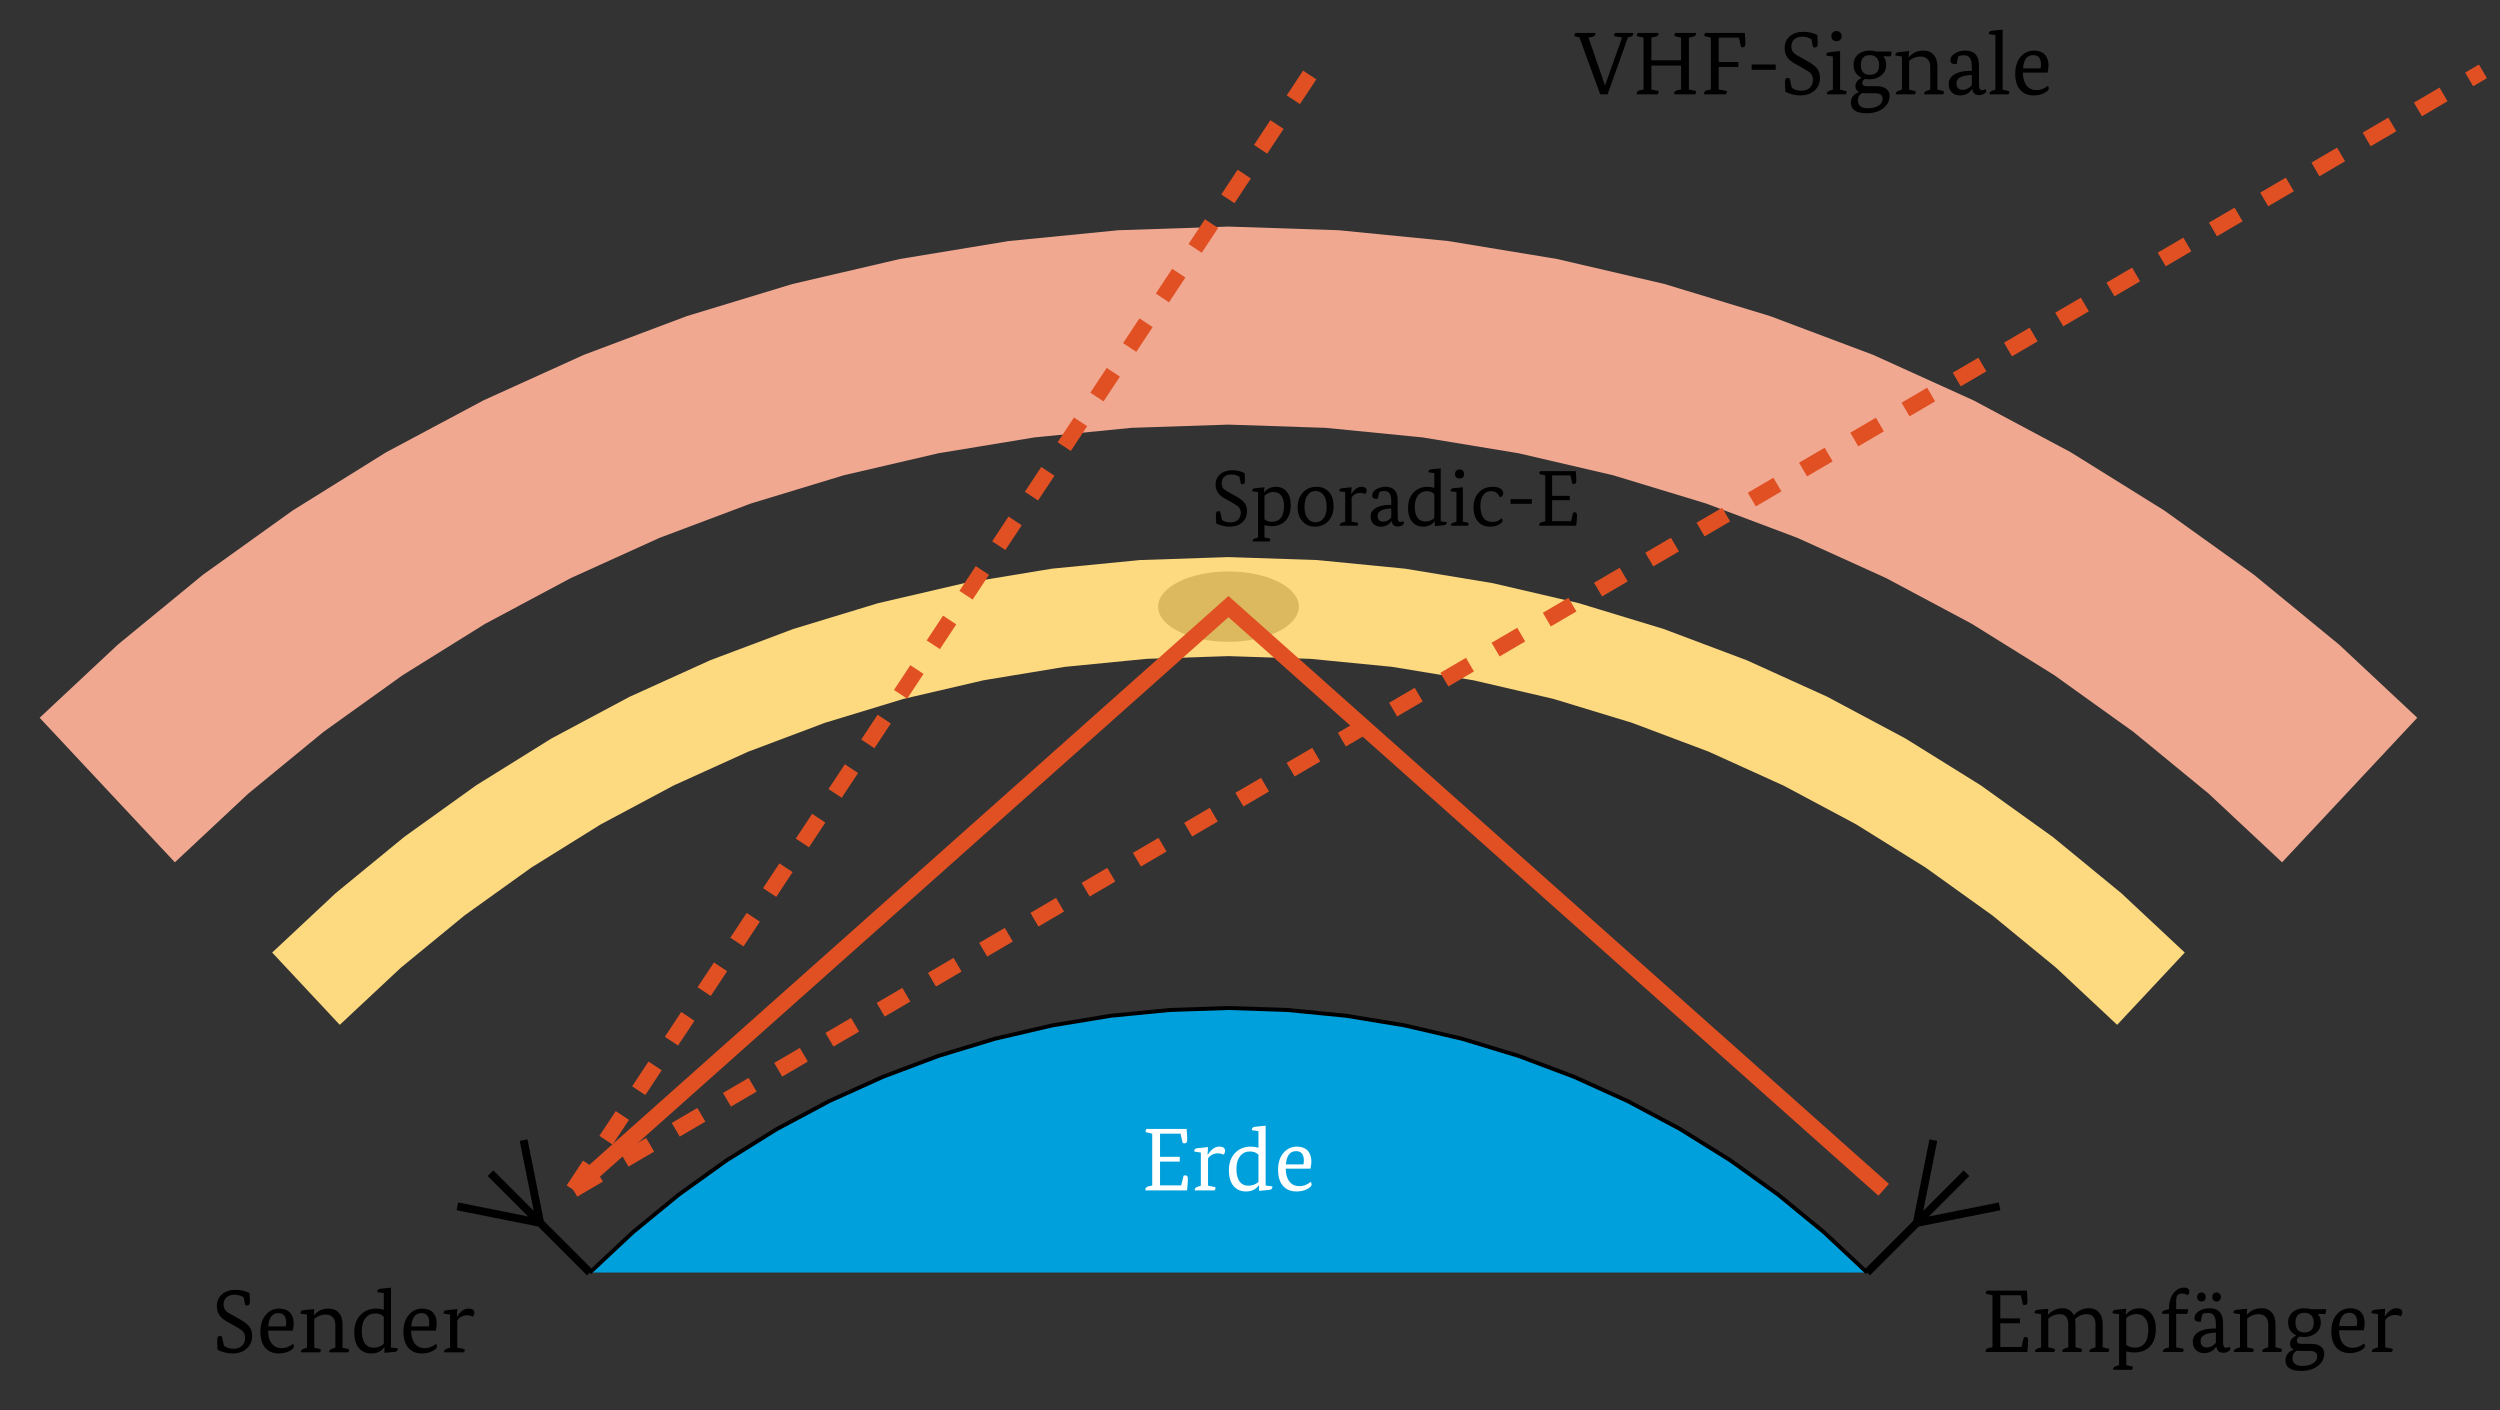 <?xml version="1.0" encoding="UTF-8"?>
<svg xmlns="http://www.w3.org/2000/svg" xmlns:xlink="http://www.w3.org/1999/xlink" width="249.914" height="141.001" viewBox="0 0 249.914 141.001">
<rect x="0" y="0" width="249.914" height="141.001" fill="#333333" stroke="none"/>
<defs>
<g>
<g id="glyph-0-0">
<path d="M 3.188 -5.516 C 2.895 -5.68 2.598 -5.766 2.297 -5.766 C 1.953 -5.766 1.68 -5.676 1.484 -5.5 C 1.285 -5.332 1.188 -5.094 1.188 -4.781 C 1.188 -4.52 1.27 -4.301 1.438 -4.125 C 1.531 -4.031 1.695 -3.922 1.938 -3.797 L 2.781 -3.328 C 3.207 -3.086 3.516 -2.863 3.703 -2.656 C 3.93 -2.395 4.047 -2.066 4.047 -1.672 C 4.047 -1.141 3.875 -0.719 3.531 -0.406 C 3.176 -0.062 2.691 0.109 2.078 0.109 C 1.598 0.109 1.102 -0.008 0.594 -0.25 C 0.562 -0.57 0.547 -0.906 0.547 -1.25 C 0.547 -1.508 0.633 -1.641 0.812 -1.641 C 0.875 -1.641 0.941 -1.625 1.016 -1.594 L 1.234 -0.656 C 1.492 -0.457 1.805 -0.359 2.172 -0.359 C 2.555 -0.359 2.852 -0.469 3.062 -0.688 C 3.25 -0.883 3.344 -1.141 3.344 -1.453 C 3.344 -1.734 3.25 -1.969 3.062 -2.156 C 2.914 -2.281 2.609 -2.473 2.141 -2.734 L 1.578 -3.047 C 1.234 -3.234 0.984 -3.43 0.828 -3.641 C 0.617 -3.91 0.516 -4.238 0.516 -4.625 C 0.516 -5.125 0.695 -5.523 1.062 -5.828 C 1.406 -6.109 1.852 -6.25 2.406 -6.25 C 2.914 -6.25 3.375 -6.141 3.781 -5.922 C 3.812 -5.492 3.828 -5.211 3.828 -5.078 C 3.828 -4.816 3.734 -4.688 3.547 -4.688 C 3.484 -4.688 3.422 -4.695 3.359 -4.719 Z M 3.188 -5.516 "/>
</g>
<g id="glyph-0-1">
<path d="M 1.156 -2.172 C 1.164 -1.609 1.289 -1.176 1.531 -0.875 C 1.77 -0.57 2.102 -0.422 2.531 -0.422 C 2.926 -0.422 3.297 -0.562 3.641 -0.844 C 3.703 -0.801 3.738 -0.719 3.75 -0.594 C 3.75 -0.457 3.613 -0.312 3.344 -0.156 C 3.031 0.02 2.66 0.109 2.234 0.109 C 1.691 0.109 1.258 -0.055 0.938 -0.391 C 0.57 -0.773 0.391 -1.332 0.391 -2.062 C 0.391 -2.789 0.582 -3.367 0.969 -3.797 C 1.32 -4.18 1.754 -4.375 2.266 -4.375 C 2.734 -4.375 3.098 -4.238 3.359 -3.969 C 3.598 -3.695 3.719 -3.336 3.719 -2.891 C 3.719 -2.691 3.688 -2.453 3.625 -2.172 Z M 2.188 -3.922 C 1.582 -3.922 1.242 -3.477 1.172 -2.594 L 2.922 -2.594 C 2.953 -2.707 2.969 -2.832 2.969 -2.969 C 2.969 -3.602 2.707 -3.922 2.188 -3.922 Z M 2.188 -3.922 "/>
</g>
<g id="glyph-0-2">
<path d="M 0.906 -0.469 L 0.906 -3.781 L 0.266 -3.875 C 0.254 -3.895 0.25 -3.922 0.25 -3.953 C 0.25 -4.109 0.359 -4.195 0.578 -4.219 L 1.625 -4.328 L 1.578 -3.734 L 1.609 -3.734 C 1.805 -3.93 1.977 -4.07 2.125 -4.156 C 2.395 -4.301 2.711 -4.375 3.078 -4.375 C 3.504 -4.375 3.836 -4.234 4.078 -3.953 C 4.328 -3.68 4.453 -3.289 4.453 -2.781 L 4.453 -0.469 L 4.984 -0.344 C 5.066 -0.332 5.109 -0.297 5.109 -0.234 C 5.109 -0.148 5.078 -0.07 5.016 0 L 3.141 0 C 3.129 -0.02 3.125 -0.039 3.125 -0.062 C 3.125 -0.195 3.219 -0.297 3.406 -0.359 L 3.734 -0.469 L 3.734 -2.75 C 3.734 -3.102 3.629 -3.375 3.422 -3.562 C 3.254 -3.707 3.035 -3.781 2.766 -3.781 C 2.336 -3.781 1.957 -3.633 1.625 -3.344 L 1.625 -0.469 L 2.172 -0.344 C 2.242 -0.332 2.281 -0.297 2.281 -0.234 C 2.281 -0.148 2.254 -0.07 2.203 0 L 0.312 0 C 0.301 -0.02 0.297 -0.039 0.297 -0.062 C 0.297 -0.195 0.391 -0.297 0.578 -0.359 Z M 0.906 -0.469 "/>
</g>
<g id="glyph-0-3">
<path d="M 3.406 -0.5 L 3.375 -0.5 C 3.082 -0.094 2.66 0.109 2.109 0.109 C 1.617 0.109 1.223 -0.047 0.922 -0.359 C 0.566 -0.723 0.391 -1.273 0.391 -2.016 C 0.391 -2.785 0.625 -3.391 1.094 -3.828 C 1.488 -4.191 1.984 -4.375 2.578 -4.375 C 2.848 -4.375 3.102 -4.336 3.344 -4.266 L 3.344 -5.922 L 2.703 -6.016 C 2.691 -6.035 2.688 -6.055 2.688 -6.078 C 2.688 -6.242 2.797 -6.336 3.016 -6.359 L 4.062 -6.469 L 4.062 -0.484 L 4.719 -0.406 C 4.727 -0.375 4.734 -0.348 4.734 -0.328 C 4.734 -0.16 4.625 -0.066 4.406 -0.047 L 3.406 0.047 Z M 2.312 -0.469 C 2.75 -0.469 3.094 -0.598 3.344 -0.859 L 3.344 -3.562 C 3.133 -3.781 2.852 -3.891 2.5 -3.891 C 2.094 -3.891 1.77 -3.742 1.531 -3.453 C 1.27 -3.129 1.141 -2.691 1.141 -2.141 C 1.141 -1.578 1.254 -1.148 1.484 -0.859 C 1.68 -0.598 1.957 -0.469 2.312 -0.469 Z M 2.312 -0.469 "/>
</g>
<g id="glyph-0-4">
<path d="M 0.906 -0.469 L 0.906 -3.781 L 0.266 -3.875 C 0.254 -3.895 0.25 -3.922 0.25 -3.953 C 0.25 -4.109 0.359 -4.195 0.578 -4.219 L 1.625 -4.328 L 1.578 -3.578 L 1.609 -3.578 C 1.953 -4.109 2.328 -4.375 2.734 -4.375 C 3.129 -4.375 3.328 -4.234 3.328 -3.953 C 3.328 -3.828 3.281 -3.703 3.188 -3.578 C 2.977 -3.66 2.781 -3.703 2.594 -3.703 C 2.195 -3.703 1.875 -3.535 1.625 -3.203 L 1.625 -0.469 L 2.25 -0.344 C 2.332 -0.332 2.375 -0.297 2.375 -0.234 C 2.375 -0.148 2.344 -0.07 2.281 0 L 0.312 0 C 0.301 -0.02 0.297 -0.039 0.297 -0.062 C 0.297 -0.195 0.391 -0.297 0.578 -0.359 Z M 0.906 -0.469 "/>
</g>
<g id="glyph-0-5">
<path d="M 1.094 -0.484 L 1.094 -5.672 L 0.547 -5.797 C 0.461 -5.816 0.422 -5.848 0.422 -5.891 C 0.422 -5.941 0.453 -6.023 0.516 -6.141 L 4.531 -6.141 C 4.57 -5.641 4.594 -5.289 4.594 -5.094 C 4.594 -4.832 4.508 -4.703 4.344 -4.703 C 4.27 -4.703 4.203 -4.711 4.141 -4.734 L 3.922 -5.672 L 1.875 -5.672 L 1.875 -3.359 L 3.844 -3.359 L 3.844 -2.875 L 1.875 -2.875 L 1.875 -0.5 L 3.984 -0.5 L 4.234 -1.469 C 4.285 -1.488 4.352 -1.5 4.438 -1.5 C 4.582 -1.5 4.656 -1.379 4.656 -1.141 C 4.656 -0.898 4.629 -0.52 4.578 0 L 0.422 0 C 0.41 -0.02 0.406 -0.047 0.406 -0.078 C 0.406 -0.242 0.508 -0.352 0.719 -0.406 Z M 1.094 -0.484 "/>
</g>
<g id="glyph-0-6">
<path d="M 7.062 -0.469 L 7.594 -0.344 C 7.676 -0.332 7.719 -0.297 7.719 -0.234 C 7.719 -0.148 7.688 -0.07 7.625 0 L 5.75 0 C 5.738 -0.02 5.734 -0.039 5.734 -0.062 C 5.734 -0.195 5.828 -0.297 6.016 -0.359 L 6.344 -0.469 L 6.344 -2.75 C 6.344 -3.438 6.055 -3.781 5.484 -3.781 C 5.035 -3.781 4.641 -3.617 4.297 -3.297 C 4.328 -3.086 4.344 -2.914 4.344 -2.781 L 4.344 -0.469 L 4.875 -0.344 C 4.957 -0.332 5 -0.297 5 -0.234 C 5 -0.148 4.973 -0.07 4.922 0 L 3.031 0 C 3.02 -0.02 3.016 -0.039 3.016 -0.062 C 3.016 -0.195 3.109 -0.297 3.297 -0.359 L 3.625 -0.469 L 3.625 -2.75 C 3.625 -3.438 3.336 -3.781 2.766 -3.781 C 2.336 -3.781 1.957 -3.633 1.625 -3.344 L 1.625 -0.469 L 2.172 -0.344 C 2.242 -0.332 2.281 -0.297 2.281 -0.234 C 2.281 -0.148 2.254 -0.07 2.203 0 L 0.312 0 C 0.301 -0.02 0.297 -0.039 0.297 -0.062 C 0.297 -0.195 0.391 -0.297 0.578 -0.359 L 0.906 -0.469 L 0.906 -3.781 L 0.266 -3.875 C 0.254 -3.895 0.25 -3.922 0.25 -3.953 C 0.25 -4.109 0.359 -4.195 0.578 -4.219 L 1.625 -4.328 L 1.578 -3.734 L 1.609 -3.734 C 2.016 -4.16 2.488 -4.375 3.031 -4.375 C 3.57 -4.375 3.953 -4.141 4.172 -3.672 C 4.598 -4.141 5.102 -4.375 5.688 -4.375 C 6.113 -4.375 6.445 -4.234 6.688 -3.953 C 6.938 -3.68 7.062 -3.289 7.062 -2.781 Z M 7.062 -0.469 "/>
</g>
<g id="glyph-0-7">
<path d="M 0.859 1.312 L 0.859 -3.781 L 0.203 -3.875 C 0.203 -3.895 0.203 -3.922 0.203 -3.953 C 0.203 -4.109 0.312 -4.195 0.531 -4.219 L 1.578 -4.328 L 1.516 -3.734 L 1.547 -3.734 C 1.898 -4.16 2.344 -4.375 2.875 -4.375 C 3.383 -4.375 3.785 -4.191 4.078 -3.828 C 4.379 -3.461 4.531 -2.957 4.531 -2.312 C 4.531 -1.531 4.328 -0.938 3.922 -0.531 C 3.547 -0.145 3.02 0.047 2.344 0.047 C 2.082 0.047 1.828 0.008 1.578 -0.062 L 1.578 1.312 L 2.109 1.438 C 2.191 1.445 2.234 1.484 2.234 1.547 C 2.234 1.629 2.203 1.707 2.141 1.781 L 0.266 1.781 C 0.254 1.758 0.25 1.738 0.25 1.719 C 0.25 1.582 0.344 1.484 0.531 1.422 Z M 2.594 -3.797 C 2.207 -3.797 1.867 -3.66 1.578 -3.391 L 1.578 -0.719 C 1.816 -0.531 2.094 -0.438 2.406 -0.438 C 3.32 -0.438 3.781 -1.047 3.781 -2.266 C 3.781 -2.754 3.672 -3.129 3.453 -3.391 C 3.242 -3.66 2.957 -3.797 2.594 -3.797 Z M 2.594 -3.797 "/>
</g>
<g id="glyph-0-8">
<path d="M 0.922 -4.281 L 0.922 -4.312 C 0.922 -4.977 1.078 -5.508 1.391 -5.906 C 1.68 -6.258 2.023 -6.438 2.422 -6.438 C 2.773 -6.438 2.953 -6.297 2.953 -6.016 C 2.953 -5.891 2.906 -5.781 2.812 -5.688 C 2.625 -5.789 2.43 -5.844 2.234 -5.844 C 2.004 -5.844 1.848 -5.785 1.766 -5.672 C 1.68 -5.555 1.641 -5.359 1.641 -5.078 L 1.641 -4.281 L 2.844 -4.281 L 2.75 -3.812 L 1.641 -3.812 L 1.641 -0.469 L 2.266 -0.344 C 2.348 -0.332 2.391 -0.297 2.391 -0.234 C 2.391 -0.148 2.359 -0.07 2.297 0 L 0.328 0 C 0.316 -0.02 0.312 -0.039 0.312 -0.062 C 0.312 -0.195 0.406 -0.297 0.594 -0.359 L 0.922 -0.469 L 0.922 -3.812 L 0.234 -3.812 C 0.234 -3.832 0.234 -3.852 0.234 -3.875 C 0.234 -4.02 0.32 -4.117 0.5 -4.172 Z M 0.922 -4.281 "/>
</g>
<g id="glyph-0-9">
<path d="M 2.656 -2.766 C 2.656 -3.16 2.594 -3.445 2.469 -3.625 C 2.352 -3.812 2.156 -3.906 1.875 -3.906 C 1.676 -3.906 1.5 -3.879 1.344 -3.828 C 1.27 -3.672 1.203 -3.406 1.141 -3.031 C 1.047 -3.031 0.984 -3.031 0.953 -3.031 C 0.66 -3.031 0.516 -3.156 0.516 -3.406 C 0.516 -3.676 0.664 -3.906 0.969 -4.094 C 1.281 -4.281 1.625 -4.375 2 -4.375 C 2.914 -4.375 3.375 -3.875 3.375 -2.875 L 3.375 -0.922 C 3.375 -0.586 3.477 -0.422 3.688 -0.422 C 3.82 -0.422 3.93 -0.457 4.016 -0.531 C 4.066 -0.457 4.094 -0.375 4.094 -0.281 C 4.094 -0.219 4.035 -0.148 3.922 -0.078 C 3.785 0.023 3.609 0.078 3.391 0.078 C 2.984 0.078 2.754 -0.125 2.703 -0.531 L 2.688 -0.531 C 2.406 -0.102 2 0.109 1.469 0.109 C 1.133 0.109 0.863 0.004 0.656 -0.203 C 0.445 -0.41 0.344 -0.688 0.344 -1.031 C 0.344 -1.469 0.562 -1.805 1 -2.047 C 1.375 -2.242 1.844 -2.344 2.406 -2.344 L 2.656 -2.344 Z M 1.766 -0.453 C 2.098 -0.453 2.395 -0.609 2.656 -0.922 L 2.656 -1.938 L 2.406 -1.922 C 1.551 -1.859 1.125 -1.586 1.125 -1.109 C 1.125 -0.672 1.336 -0.453 1.766 -0.453 Z M 1.219 -5.047 C 1.094 -5.047 0.988 -5.086 0.906 -5.172 C 0.82 -5.254 0.781 -5.363 0.781 -5.5 C 0.781 -5.633 0.82 -5.742 0.906 -5.828 C 0.988 -5.91 1.094 -5.953 1.219 -5.953 C 1.344 -5.953 1.441 -5.91 1.516 -5.828 C 1.598 -5.742 1.641 -5.633 1.641 -5.5 C 1.641 -5.363 1.598 -5.254 1.516 -5.172 C 1.441 -5.086 1.344 -5.047 1.219 -5.047 Z M 2.719 -5.047 C 2.594 -5.047 2.488 -5.086 2.406 -5.172 C 2.332 -5.254 2.297 -5.363 2.297 -5.5 C 2.297 -5.633 2.332 -5.742 2.406 -5.828 C 2.488 -5.91 2.594 -5.953 2.719 -5.953 C 2.844 -5.953 2.945 -5.91 3.031 -5.828 C 3.113 -5.742 3.156 -5.633 3.156 -5.5 C 3.156 -5.363 3.113 -5.254 3.031 -5.172 C 2.945 -5.086 2.844 -5.047 2.719 -5.047 Z M 2.719 -5.047 "/>
</g>
<g id="glyph-0-10">
<path d="M 0.484 -2.969 C 0.484 -3.406 0.648 -3.758 0.984 -4.031 C 1.285 -4.258 1.66 -4.375 2.109 -4.375 C 2.348 -4.375 2.57 -4.344 2.781 -4.281 L 4.297 -4.281 L 4.219 -3.797 L 3.469 -3.797 C 3.656 -3.547 3.75 -3.27 3.75 -2.969 C 3.75 -2.508 3.582 -2.148 3.25 -1.891 C 2.938 -1.629 2.539 -1.5 2.062 -1.5 C 1.926 -1.5 1.785 -1.516 1.641 -1.547 C 1.453 -1.441 1.359 -1.301 1.359 -1.125 C 1.359 -0.914 1.516 -0.812 1.828 -0.812 L 2.844 -0.812 C 3.227 -0.812 3.531 -0.723 3.75 -0.547 C 3.977 -0.379 4.094 -0.145 4.094 0.156 C 4.094 0.625 3.895 1.023 3.5 1.359 C 3.062 1.711 2.492 1.891 1.797 1.891 C 0.742 1.891 0.219 1.539 0.219 0.844 C 0.219 0.32 0.488 -0.031 1.031 -0.219 L 1.031 -0.234 C 0.789 -0.359 0.672 -0.555 0.672 -0.828 C 0.672 -1.16 0.875 -1.43 1.281 -1.641 L 1.281 -1.672 C 0.75 -1.922 0.484 -2.352 0.484 -2.969 Z M 2.109 -1.953 C 2.734 -1.953 3.047 -2.285 3.047 -2.953 C 3.047 -3.266 2.957 -3.504 2.781 -3.672 C 2.613 -3.836 2.395 -3.922 2.125 -3.922 C 1.52 -3.922 1.219 -3.598 1.219 -2.953 C 1.219 -2.285 1.516 -1.953 2.109 -1.953 Z M 1.719 -0.109 C 1.594 -0.109 1.477 -0.117 1.375 -0.141 C 1.07 0.012 0.922 0.266 0.922 0.609 C 0.922 1.129 1.254 1.391 1.922 1.391 C 2.367 1.391 2.734 1.297 3.016 1.109 C 3.266 0.941 3.391 0.723 3.391 0.453 C 3.391 0.078 3.145 -0.109 2.656 -0.109 Z M 1.719 -0.109 "/>
</g>
<g id="glyph-0-11">
<path d="M 5.812 -6.141 C 5.82 -6.117 5.828 -6.094 5.828 -6.062 C 5.828 -5.895 5.723 -5.789 5.516 -5.75 L 5.297 -5.688 L 3.266 0 L 2.531 0 L 0.453 -5.688 L 0.078 -5.781 C -0.004 -5.801 -0.047 -5.836 -0.047 -5.891 C -0.047 -5.941 -0.012 -6.023 0.047 -6.141 L 2.031 -6.141 C 2.039 -6.117 2.047 -6.094 2.047 -6.062 C 2.047 -5.906 1.941 -5.801 1.734 -5.75 L 1.359 -5.672 L 3 -0.906 L 3.016 -0.906 L 4.719 -5.688 L 4.031 -5.797 C 3.945 -5.816 3.906 -5.848 3.906 -5.891 C 3.906 -5.941 3.938 -6.023 4 -6.141 Z M 5.812 -6.141 "/>
</g>
<g id="glyph-0-12">
<path d="M 2.578 -6.141 C 2.586 -6.117 2.594 -6.094 2.594 -6.062 C 2.594 -5.906 2.488 -5.805 2.281 -5.766 L 1.875 -5.672 L 1.875 -3.406 L 4.844 -3.406 L 4.844 -5.672 L 4.297 -5.797 C 4.211 -5.816 4.172 -5.848 4.172 -5.891 C 4.172 -5.941 4.203 -6.023 4.266 -6.141 L 6.328 -6.141 C 6.336 -6.117 6.344 -6.094 6.344 -6.062 C 6.344 -5.906 6.238 -5.805 6.031 -5.766 L 5.625 -5.672 L 5.625 -0.484 L 6.234 -0.359 C 6.316 -0.348 6.359 -0.316 6.359 -0.266 C 6.359 -0.234 6.328 -0.145 6.266 0 L 4.172 0 C 4.16 -0.02 4.156 -0.047 4.156 -0.078 C 4.156 -0.242 4.258 -0.352 4.469 -0.406 L 4.844 -0.484 L 4.844 -2.875 L 1.875 -2.875 L 1.875 -0.484 L 2.484 -0.359 C 2.566 -0.348 2.609 -0.316 2.609 -0.266 C 2.609 -0.234 2.578 -0.145 2.516 0 L 0.422 0 C 0.41 -0.02 0.406 -0.047 0.406 -0.078 C 0.406 -0.242 0.508 -0.352 0.719 -0.406 L 1.094 -0.484 L 1.094 -5.672 L 0.547 -5.797 C 0.461 -5.816 0.422 -5.848 0.422 -5.891 C 0.422 -5.941 0.453 -6.023 0.516 -6.141 Z M 2.578 -6.141 "/>
</g>
<g id="glyph-0-13">
<path d="M 4.484 -6.141 C 4.523 -5.641 4.547 -5.289 4.547 -5.094 C 4.547 -4.832 4.461 -4.703 4.297 -4.703 C 4.234 -4.703 4.172 -4.711 4.109 -4.734 L 3.891 -5.672 L 1.875 -5.672 L 1.875 -3.234 L 3.844 -3.234 L 3.844 -2.734 L 1.875 -2.734 L 1.875 -0.484 L 2.578 -0.359 C 2.66 -0.348 2.703 -0.316 2.703 -0.266 C 2.703 -0.234 2.664 -0.145 2.594 0 L 0.422 0 C 0.41 -0.02 0.406 -0.047 0.406 -0.078 C 0.406 -0.242 0.508 -0.352 0.719 -0.406 L 1.094 -0.484 L 1.094 -5.672 L 0.547 -5.797 C 0.461 -5.816 0.422 -5.848 0.422 -5.891 C 0.422 -5.941 0.453 -6.023 0.516 -6.141 Z M 4.484 -6.141 "/>
</g>
<g id="glyph-0-14">
<path d="M 2.953 -2.453 L 0.547 -2.453 L 0.547 -2.984 L 2.953 -2.984 Z M 2.953 -2.453 "/>
</g>
<g id="glyph-0-15">
<path d="M 0.906 -0.469 L 0.906 -3.781 L 0.266 -3.875 C 0.254 -3.895 0.25 -3.922 0.25 -3.953 C 0.25 -4.109 0.359 -4.195 0.578 -4.219 L 1.625 -4.328 L 1.625 -0.469 L 2.172 -0.344 C 2.242 -0.332 2.281 -0.297 2.281 -0.234 C 2.281 -0.148 2.254 -0.07 2.203 0 L 0.312 0 C 0.301 -0.02 0.297 -0.039 0.297 -0.062 C 0.297 -0.195 0.391 -0.297 0.578 -0.359 Z M 0.75 -5.812 C 0.75 -5.969 0.797 -6.094 0.891 -6.188 C 0.992 -6.281 1.117 -6.328 1.266 -6.328 C 1.41 -6.328 1.531 -6.281 1.625 -6.188 C 1.727 -6.094 1.781 -5.969 1.781 -5.812 C 1.781 -5.656 1.727 -5.531 1.625 -5.438 C 1.531 -5.352 1.41 -5.312 1.266 -5.312 C 1.117 -5.312 0.992 -5.352 0.891 -5.438 C 0.797 -5.531 0.75 -5.656 0.75 -5.812 Z M 0.75 -5.812 "/>
</g>
<g id="glyph-0-16">
<path d="M 2.656 -2.766 C 2.656 -3.16 2.594 -3.445 2.469 -3.625 C 2.352 -3.812 2.156 -3.906 1.875 -3.906 C 1.676 -3.906 1.5 -3.879 1.344 -3.828 C 1.27 -3.672 1.203 -3.406 1.141 -3.031 C 1.047 -3.031 0.984 -3.031 0.953 -3.031 C 0.66 -3.031 0.516 -3.156 0.516 -3.406 C 0.516 -3.676 0.664 -3.906 0.969 -4.094 C 1.281 -4.281 1.625 -4.375 2 -4.375 C 2.914 -4.375 3.375 -3.875 3.375 -2.875 L 3.375 -0.922 C 3.375 -0.586 3.477 -0.422 3.688 -0.422 C 3.82 -0.422 3.93 -0.457 4.016 -0.531 C 4.066 -0.457 4.094 -0.375 4.094 -0.281 C 4.094 -0.219 4.035 -0.148 3.922 -0.078 C 3.785 0.023 3.609 0.078 3.391 0.078 C 2.984 0.078 2.754 -0.125 2.703 -0.531 L 2.688 -0.531 C 2.406 -0.102 2 0.109 1.469 0.109 C 1.133 0.109 0.863 0.004 0.656 -0.203 C 0.445 -0.41 0.344 -0.688 0.344 -1.031 C 0.344 -1.469 0.562 -1.805 1 -2.047 C 1.375 -2.242 1.844 -2.344 2.406 -2.344 L 2.656 -2.344 Z M 1.766 -0.453 C 2.098 -0.453 2.395 -0.609 2.656 -0.922 L 2.656 -1.938 L 2.406 -1.922 C 1.551 -1.859 1.125 -1.586 1.125 -1.109 C 1.125 -0.672 1.336 -0.453 1.766 -0.453 Z M 1.766 -0.453 "/>
</g>
<g id="glyph-0-17">
<path d="M 0.859 -0.469 L 0.859 -5.922 L 0.219 -6.016 C 0.207 -6.035 0.203 -6.055 0.203 -6.078 C 0.203 -6.242 0.312 -6.336 0.531 -6.359 L 1.578 -6.469 L 1.578 -0.469 L 2.125 -0.344 C 2.207 -0.332 2.25 -0.297 2.25 -0.234 C 2.25 -0.148 2.219 -0.07 2.156 0 L 0.266 0 C 0.266 -0.02 0.266 -0.039 0.266 -0.062 C 0.266 -0.195 0.352 -0.297 0.531 -0.359 Z M 0.859 -0.469 "/>
</g>
<g id="glyph-1-0">
<path d="M 2.828 -4.906 C 2.566 -5.051 2.305 -5.125 2.047 -5.125 C 1.734 -5.125 1.488 -5.047 1.312 -4.891 C 1.145 -4.734 1.062 -4.52 1.062 -4.25 C 1.062 -4.008 1.129 -3.816 1.266 -3.672 C 1.359 -3.586 1.508 -3.488 1.719 -3.375 L 2.469 -2.953 C 2.852 -2.742 3.125 -2.547 3.281 -2.359 C 3.488 -2.129 3.594 -1.836 3.594 -1.484 C 3.594 -1.016 3.441 -0.641 3.141 -0.359 C 2.828 -0.055 2.395 0.094 1.844 0.094 C 1.414 0.094 0.973 -0.008 0.516 -0.219 C 0.492 -0.508 0.484 -0.805 0.484 -1.109 C 0.484 -1.336 0.566 -1.453 0.734 -1.453 C 0.785 -1.453 0.844 -1.441 0.906 -1.422 L 1.094 -0.578 C 1.332 -0.41 1.609 -0.328 1.922 -0.328 C 2.266 -0.328 2.531 -0.422 2.719 -0.609 C 2.883 -0.785 2.969 -1.016 2.969 -1.297 C 2.969 -1.535 2.883 -1.738 2.719 -1.906 C 2.594 -2.02 2.32 -2.191 1.906 -2.422 L 1.406 -2.703 C 1.102 -2.867 0.879 -3.047 0.734 -3.234 C 0.547 -3.473 0.453 -3.766 0.453 -4.109 C 0.453 -4.555 0.613 -4.91 0.938 -5.172 C 1.25 -5.422 1.648 -5.547 2.141 -5.547 C 2.598 -5.547 3.004 -5.445 3.359 -5.25 C 3.379 -4.875 3.391 -4.625 3.391 -4.5 C 3.391 -4.27 3.312 -4.156 3.156 -4.156 C 3.094 -4.156 3.035 -4.164 2.984 -4.188 Z M 2.828 -4.906 "/>
</g>
<g id="glyph-1-1">
<path d="M 0.766 1.172 L 0.766 -3.359 L 0.188 -3.438 C 0.176 -3.457 0.172 -3.477 0.172 -3.5 C 0.172 -3.645 0.27 -3.727 0.469 -3.75 L 1.406 -3.844 L 1.359 -3.328 L 1.375 -3.328 C 1.688 -3.703 2.078 -3.891 2.547 -3.891 C 2.992 -3.891 3.352 -3.727 3.625 -3.406 C 3.895 -3.082 4.031 -2.633 4.031 -2.062 C 4.031 -1.363 3.848 -0.832 3.484 -0.469 C 3.148 -0.125 2.68 0.047 2.078 0.047 C 1.848 0.047 1.625 0.008 1.406 -0.062 L 1.406 1.172 L 1.875 1.266 C 1.945 1.285 1.984 1.32 1.984 1.375 C 1.984 1.445 1.957 1.516 1.906 1.578 L 0.234 1.578 C 0.223 1.555 0.219 1.539 0.219 1.531 C 0.219 1.406 0.301 1.316 0.469 1.266 Z M 2.297 -3.375 C 1.953 -3.375 1.656 -3.25 1.406 -3 L 1.406 -0.641 C 1.613 -0.473 1.859 -0.391 2.141 -0.391 C 2.953 -0.391 3.359 -0.93 3.359 -2.016 C 3.359 -2.453 3.266 -2.785 3.078 -3.016 C 2.891 -3.254 2.629 -3.375 2.297 -3.375 Z M 2.297 -3.375 "/>
</g>
<g id="glyph-1-2">
<path d="M 2.078 0.094 C 1.586 0.094 1.188 -0.066 0.875 -0.391 C 0.52 -0.742 0.344 -1.234 0.344 -1.859 C 0.344 -2.484 0.535 -2.988 0.922 -3.375 C 1.285 -3.719 1.723 -3.891 2.234 -3.891 C 2.723 -3.891 3.125 -3.734 3.438 -3.422 C 3.77 -3.078 3.938 -2.582 3.938 -1.938 C 3.938 -1.301 3.742 -0.789 3.359 -0.406 C 3.004 -0.07 2.578 0.094 2.078 0.094 Z M 2.141 -0.344 C 2.461 -0.344 2.723 -0.469 2.922 -0.719 C 3.141 -1 3.25 -1.391 3.25 -1.891 C 3.25 -2.398 3.141 -2.797 2.922 -3.078 C 2.723 -3.336 2.461 -3.469 2.141 -3.469 C 1.805 -3.469 1.547 -3.336 1.359 -3.078 C 1.141 -2.805 1.031 -2.41 1.031 -1.891 C 1.031 -1.379 1.141 -0.988 1.359 -0.719 C 1.547 -0.469 1.805 -0.344 2.141 -0.344 Z M 2.141 -0.344 "/>
</g>
<g id="glyph-1-3">
<path d="M 0.812 -0.406 L 0.812 -3.359 L 0.234 -3.438 C 0.223 -3.457 0.219 -3.477 0.219 -3.5 C 0.219 -3.645 0.316 -3.727 0.516 -3.75 L 1.453 -3.844 L 1.406 -3.172 L 1.422 -3.172 C 1.734 -3.648 2.066 -3.891 2.422 -3.891 C 2.773 -3.891 2.953 -3.758 2.953 -3.5 C 2.953 -3.395 2.91 -3.285 2.828 -3.172 C 2.641 -3.242 2.469 -3.281 2.312 -3.281 C 1.945 -3.281 1.66 -3.133 1.453 -2.844 L 1.453 -0.406 L 2 -0.312 C 2.07 -0.289 2.109 -0.254 2.109 -0.203 C 2.109 -0.141 2.082 -0.07 2.031 0 L 0.281 0 C 0.27 -0.02 0.266 -0.039 0.266 -0.062 C 0.266 -0.176 0.348 -0.258 0.516 -0.312 Z M 0.812 -0.406 "/>
</g>
<g id="glyph-1-4">
<path d="M 2.359 -2.453 C 2.359 -2.805 2.305 -3.062 2.203 -3.219 C 2.098 -3.383 1.914 -3.469 1.656 -3.469 C 1.488 -3.469 1.332 -3.441 1.188 -3.391 C 1.125 -3.254 1.066 -3.023 1.016 -2.703 C 0.93 -2.691 0.875 -2.688 0.844 -2.688 C 0.582 -2.688 0.453 -2.801 0.453 -3.031 C 0.453 -3.27 0.586 -3.473 0.859 -3.641 C 1.141 -3.805 1.445 -3.891 1.781 -3.891 C 2.594 -3.891 3 -3.441 3 -2.547 L 3 -0.828 C 3 -0.523 3.086 -0.375 3.266 -0.375 C 3.391 -0.375 3.488 -0.406 3.562 -0.469 C 3.602 -0.406 3.625 -0.332 3.625 -0.25 C 3.625 -0.195 3.578 -0.133 3.484 -0.062 C 3.359 0.027 3.203 0.078 3.016 0.078 C 2.648 0.078 2.445 -0.102 2.406 -0.469 L 2.391 -0.469 C 2.141 -0.094 1.773 0.094 1.297 0.094 C 1.004 0.094 0.766 0.004 0.578 -0.172 C 0.391 -0.359 0.297 -0.609 0.297 -0.922 C 0.297 -1.305 0.492 -1.602 0.891 -1.812 C 1.223 -1.988 1.641 -2.078 2.141 -2.078 L 2.359 -2.078 Z M 1.562 -0.406 C 1.863 -0.406 2.129 -0.539 2.359 -0.812 L 2.359 -1.719 L 2.141 -1.703 C 1.379 -1.648 1 -1.41 1 -0.984 C 1 -0.598 1.188 -0.406 1.562 -0.406 Z M 1.562 -0.406 "/>
</g>
<g id="glyph-1-5">
<path d="M 3.016 -0.453 L 3 -0.453 C 2.727 -0.086 2.348 0.094 1.859 0.094 C 1.43 0.094 1.086 -0.039 0.828 -0.312 C 0.504 -0.633 0.344 -1.125 0.344 -1.781 C 0.344 -2.477 0.551 -3.016 0.969 -3.391 C 1.32 -3.723 1.766 -3.891 2.297 -3.891 C 2.535 -3.891 2.758 -3.852 2.969 -3.781 L 2.969 -5.25 L 2.391 -5.344 C 2.391 -5.363 2.391 -5.383 2.391 -5.406 C 2.391 -5.551 2.488 -5.629 2.688 -5.641 L 3.609 -5.734 L 3.609 -0.438 L 4.188 -0.359 C 4.195 -0.336 4.203 -0.316 4.203 -0.297 C 4.203 -0.148 4.102 -0.066 3.906 -0.047 L 3.016 0.047 Z M 2.062 -0.422 C 2.438 -0.422 2.738 -0.535 2.969 -0.766 L 2.969 -3.156 C 2.781 -3.352 2.531 -3.453 2.219 -3.453 C 1.863 -3.453 1.578 -3.32 1.359 -3.062 C 1.129 -2.781 1.016 -2.391 1.016 -1.891 C 1.016 -1.391 1.113 -1.016 1.312 -0.766 C 1.488 -0.535 1.738 -0.422 2.062 -0.422 Z M 2.062 -0.422 "/>
</g>
<g id="glyph-1-6">
<path d="M 0.812 -0.406 L 0.812 -3.359 L 0.234 -3.438 C 0.223 -3.457 0.219 -3.477 0.219 -3.5 C 0.219 -3.645 0.316 -3.727 0.516 -3.75 L 1.453 -3.844 L 1.453 -0.406 L 1.922 -0.312 C 1.992 -0.289 2.031 -0.254 2.031 -0.203 C 2.031 -0.141 2.004 -0.07 1.953 0 L 0.281 0 C 0.27 -0.02 0.266 -0.039 0.266 -0.062 C 0.266 -0.176 0.348 -0.258 0.516 -0.312 Z M 0.672 -5.156 C 0.672 -5.301 0.711 -5.414 0.797 -5.5 C 0.891 -5.582 1 -5.625 1.125 -5.625 C 1.258 -5.625 1.367 -5.582 1.453 -5.5 C 1.535 -5.414 1.578 -5.301 1.578 -5.156 C 1.578 -5.02 1.535 -4.91 1.453 -4.828 C 1.367 -4.754 1.258 -4.719 1.125 -4.719 C 0.988 -4.719 0.879 -4.754 0.797 -4.828 C 0.711 -4.91 0.672 -5.02 0.672 -5.156 Z M 0.672 -5.156 "/>
</g>
<g id="glyph-1-7">
<path d="M 3.141 -0.75 C 3.211 -0.664 3.25 -0.586 3.25 -0.516 C 3.25 -0.391 3.145 -0.266 2.938 -0.141 C 2.676 0.012 2.363 0.094 2 0.094 C 1.488 0.094 1.094 -0.066 0.812 -0.391 C 0.5 -0.734 0.344 -1.219 0.344 -1.844 C 0.344 -2.488 0.535 -3 0.922 -3.375 C 1.273 -3.719 1.723 -3.891 2.266 -3.891 C 2.629 -3.891 2.906 -3.816 3.094 -3.672 C 3.238 -3.555 3.312 -3.422 3.312 -3.266 C 3.312 -3.035 3.203 -2.895 2.984 -2.844 C 2.797 -3.25 2.504 -3.453 2.109 -3.453 C 1.797 -3.453 1.547 -3.344 1.359 -3.125 C 1.141 -2.863 1.031 -2.492 1.031 -2.016 C 1.031 -0.922 1.438 -0.375 2.25 -0.375 C 2.625 -0.375 2.922 -0.5 3.141 -0.75 Z M 3.141 -0.75 "/>
</g>
<g id="glyph-1-8">
<path d="M 2.609 -2.188 L 0.484 -2.188 L 0.484 -2.656 L 2.609 -2.656 Z M 2.609 -2.188 "/>
</g>
<g id="glyph-1-9">
<path d="M 0.969 -0.438 L 0.969 -5.031 L 0.484 -5.141 C 0.41 -5.16 0.375 -5.191 0.375 -5.234 C 0.375 -5.285 0.398 -5.359 0.453 -5.453 L 4.016 -5.453 C 4.055 -5.016 4.078 -4.703 4.078 -4.516 C 4.078 -4.285 4 -4.172 3.844 -4.172 C 3.789 -4.172 3.734 -4.18 3.672 -4.203 L 3.484 -5.031 L 1.656 -5.031 L 1.656 -2.984 L 3.422 -2.984 L 3.422 -2.547 L 1.656 -2.547 L 1.656 -0.453 L 3.547 -0.453 L 3.75 -1.297 C 3.801 -1.328 3.863 -1.344 3.938 -1.344 C 4.07 -1.344 4.141 -1.234 4.141 -1.016 C 4.141 -0.805 4.113 -0.469 4.062 0 L 0.375 0 C 0.363 -0.02 0.359 -0.047 0.359 -0.078 C 0.359 -0.223 0.445 -0.316 0.625 -0.359 Z M 0.969 -0.438 "/>
</g>
</g>
<clipPath id="clip-0">
<path clip-rule="nonzero" d="M 0.836 0 L 248.992 0 L 248.992 140.008 L 0.836 140.008 Z M 0.836 0 "/>
</clipPath>
<clipPath id="clip-1">
<path clip-rule="nonzero" d="M 34 38 L 211 38 L 211 140.008 L 34 140.008 Z M 34 38 "/>
</clipPath>
<clipPath id="clip-2">
<path clip-rule="nonzero" d="M 34 0 L 154 0 L 154 140.008 L 34 140.008 Z M 34 0 "/>
</clipPath>
<clipPath id="clip-3">
<path clip-rule="nonzero" d="M 34 0 L 248.992 0 L 248.992 140.008 L 34 140.008 Z M 34 0 "/>
</clipPath>
</defs>
<path fill-rule="nonzero" fill="rgb(0%, 62.746%, 86.275%)" fill-opacity="1" stroke-width="0.399" stroke-linecap="butt" stroke-linejoin="miter" stroke="rgb(0%, 0%, 0%)" stroke-opacity="1" stroke-miterlimit="10" d="M 64.292 64.294 L 59.949 68.358 L 55.35 72.13 L 50.511 75.6 L 45.464 78.743 L 40.212 81.544 L 34.795 83.999 L 29.225 86.096 L 23.532 87.827 L 17.738 89.176 L 11.864 90.144 L 5.948 90.726 L -0.001 90.927 L -5.945 90.726 L -11.865 90.144 L -17.735 89.176 L -23.533 87.827 L -29.226 86.096 L -34.792 83.999 L -40.213 81.544 L -45.461 78.743 L -50.512 75.6 L -55.351 72.13 L -59.95 68.358 L -64.293 64.294 " transform="matrix(0.993, 0, 0, -0.993, 122.805, 191.056)"/>
<g clip-path="url(#clip-0)">
<path fill="none" stroke-width="9.963" stroke-linecap="butt" stroke-linejoin="miter" stroke="rgb(99.019%, 85.294%, 50%)" stroke-opacity="1" stroke-miterlimit="10" d="M 92.868 92.87 L 86.593 98.739 L 79.949 104.192 L 72.962 109.2 L 65.668 113.739 L 58.084 117.787 L 50.255 121.336 L 42.214 124.361 L 33.992 126.863 L 25.621 128.81 L 17.14 130.211 L 8.587 131.049 L -0.001 131.336 L -8.588 131.049 L -17.141 130.211 L -25.618 128.81 L -33.994 126.863 L -42.216 124.361 L -50.256 121.336 L -58.085 117.787 L -65.67 113.739 L -72.963 109.2 L -79.95 104.192 L -86.594 98.739 L -92.869 92.87 " transform="matrix(0.993, 0, 0, -0.993, 122.805, 191.056)"/>
<path fill="none" stroke-width="19.926" stroke-linecap="butt" stroke-linejoin="miter" stroke="rgb(94.118%, 65.688%, 56.862%)" stroke-opacity="1" stroke-miterlimit="10" d="M 112.872 112.87 L 105.244 120.006 L 97.167 126.635 L 88.678 132.717 L 79.811 138.24 L 70.594 143.157 L 61.082 147.469 L 51.306 151.147 L 41.314 154.184 L 31.136 156.552 L 20.834 158.252 L 10.44 159.278 L -0.001 159.625 L -10.437 159.278 L -20.831 158.252 L -31.138 156.552 L -41.315 154.184 L -51.307 151.147 L -61.083 147.469 L -70.595 143.157 L -79.812 138.24 L -88.679 132.717 L -97.169 126.635 L -105.245 120.006 L -112.873 112.87 " transform="matrix(0.993, 0, 0, -0.993, 122.805, 191.056)"/>
</g>
<path fill="none" stroke-width="0.797" stroke-linecap="butt" stroke-linejoin="miter" stroke="rgb(0%, 0%, 0%)" stroke-opacity="1" stroke-miterlimit="10" d="M -64.293 64.294 L -74.293 74.294 M -69.293 69.294 L -77.629 70.962 M -69.293 69.294 L -70.961 77.63 M -69.293 69.294 L -74.293 74.294 " transform="matrix(0.993, 0, 0, -0.993, 122.805, 191.056)"/>
<path fill="none" stroke-width="0.797" stroke-linecap="butt" stroke-linejoin="miter" stroke="rgb(0%, 0%, 0%)" stroke-opacity="1" stroke-miterlimit="10" d="M 64.292 64.294 L 74.296 74.294 M 69.296 69.294 L 70.96 77.63 M 69.296 69.294 L 77.628 70.962 M 69.296 69.294 L 74.296 74.294 " transform="matrix(0.993, 0, 0, -0.993, 122.805, 191.056)"/>
<path fill-rule="nonzero" fill="rgb(86.275%, 72.549%, 37.256%)" fill-opacity="1" d="M 129.844 60.645 C 129.844 58.699 126.691 57.125 122.805 57.125 C 118.918 57.125 115.77 58.699 115.77 60.645 C 115.77 62.586 118.918 64.16 122.805 64.16 C 126.691 64.16 129.844 62.586 129.844 60.645 Z M 129.844 60.645 "/>
<g clip-path="url(#clip-1)">
<path fill="none" stroke-width="1.594" stroke-linecap="butt" stroke-linejoin="miter" stroke="rgb(88.234%, 31.374%, 13.724%)" stroke-opacity="1" stroke-miterlimit="10" d="M -65.961 72.626 L -0.001 131.336 L 65.96 72.626 " transform="matrix(0.993, 0, 0, -0.993, 122.805, 191.056)"/>
</g>
<g clip-path="url(#clip-2)">
<path fill="none" stroke-width="1.594" stroke-linecap="butt" stroke-linejoin="miter" stroke="rgb(88.234%, 31.374%, 13.724%)" stroke-opacity="1" stroke-dasharray="2.989 2.989" stroke-miterlimit="10" d="M -65.961 72.626 L 8.418 185.219 " transform="matrix(0.993, 0, 0, -0.993, 122.805, 191.056)"/>
</g>
<g clip-path="url(#clip-3)">
<path fill="none" stroke-width="1.594" stroke-linecap="butt" stroke-linejoin="miter" stroke="rgb(88.234%, 31.374%, 13.724%)" stroke-opacity="1" stroke-dasharray="2.989 2.989" stroke-miterlimit="10" d="M -65.961 72.626 L 126.286 185.219 " transform="matrix(0.993, 0, 0, -0.993, 122.805, 191.056)"/>
</g>
<g fill="rgb(0%, 0%, 0%)" fill-opacity="1">
<use xlink:href="#glyph-0-0" x="21.161" y="135.19"/>
<use xlink:href="#glyph-0-1" x="25.64" y="135.19"/>
<use xlink:href="#glyph-0-2" x="29.789" y="135.19"/>
<use xlink:href="#glyph-0-3" x="35.024" y="135.19"/>
<use xlink:href="#glyph-0-1" x="39.938" y="135.19"/>
<use xlink:href="#glyph-0-4" x="44.087" y="135.19"/>
</g>
<g fill="rgb(0%, 0%, 0%)" fill-opacity="1">
<use xlink:href="#glyph-0-5" x="198.086" y="135.154"/>
<use xlink:href="#glyph-0-6" x="203.134" y="135.154"/>
<use xlink:href="#glyph-0-7" x="210.978" y="135.154"/>
<use xlink:href="#glyph-0-8" x="215.901" y="135.154"/>
<use xlink:href="#glyph-0-9" x="218.857" y="135.154"/>
<use xlink:href="#glyph-0-2" x="223.015" y="135.154"/>
<use xlink:href="#glyph-0-10" x="228.25" y="135.154"/>
<use xlink:href="#glyph-0-1" x="232.666" y="135.154"/>
<use xlink:href="#glyph-0-4" x="236.815" y="135.154"/>
</g>
<g fill="rgb(0%, 0%, 0%)" fill-opacity="1">
<use xlink:href="#glyph-0-11" x="157.436" y="9.431"/>
<use xlink:href="#glyph-0-12" x="163.205" y="9.431"/>
<use xlink:href="#glyph-0-13" x="169.936" y="9.431"/>
</g>
<g fill="rgb(0%, 0%, 0%)" fill-opacity="1">
<use xlink:href="#glyph-0-14" x="174.557" y="9.431"/>
</g>
<g fill="rgb(0%, 0%, 0%)" fill-opacity="1">
<use xlink:href="#glyph-0-0" x="177.887" y="9.431"/>
</g>
<g fill="rgb(0%, 0%, 0%)" fill-opacity="1">
<use xlink:href="#glyph-0-15" x="182.321" y="9.431"/>
<use xlink:href="#glyph-0-10" x="184.805" y="9.431"/>
<use xlink:href="#glyph-0-2" x="189.221" y="9.431"/>
<use xlink:href="#glyph-0-16" x="194.456" y="9.431"/>
<use xlink:href="#glyph-0-17" x="198.614" y="9.431"/>
</g>
<g fill="rgb(0%, 0%, 0%)" fill-opacity="1">
<use xlink:href="#glyph-0-1" x="201.062" y="9.431"/>
</g>
<g fill="rgb(100%, 100%, 100%)" fill-opacity="1">
<use xlink:href="#glyph-0-5" x="114.089" y="118.997"/>
<use xlink:href="#glyph-0-4" x="119.137" y="118.997"/>
</g>
<g fill="rgb(100%, 100%, 100%)" fill-opacity="1">
<use xlink:href="#glyph-0-3" x="122.458" y="118.997"/>
<use xlink:href="#glyph-0-1" x="127.373" y="118.997"/>
</g>
<g fill="rgb(0%, 0%, 0%)" fill-opacity="1">
<use xlink:href="#glyph-1-0" x="121.065" y="52.553"/>
</g>
<g fill="rgb(0%, 0%, 0%)" fill-opacity="1">
<use xlink:href="#glyph-1-1" x="124.998" y="52.553"/>
<use xlink:href="#glyph-1-2" x="129.374" y="52.553"/>
<use xlink:href="#glyph-1-3" x="133.664" y="52.553"/>
<use xlink:href="#glyph-1-4" x="136.719" y="52.553"/>
<use xlink:href="#glyph-1-5" x="140.414" y="52.553"/>
<use xlink:href="#glyph-1-6" x="144.783" y="52.553"/>
</g>
<g fill="rgb(0%, 0%, 0%)" fill-opacity="1">
<use xlink:href="#glyph-1-7" x="146.959" y="52.553"/>
<use xlink:href="#glyph-1-8" x="150.521" y="52.553"/>
</g>
<g fill="rgb(0%, 0%, 0%)" fill-opacity="1">
<use xlink:href="#glyph-1-9" x="153.504" y="52.553"/>
</g>
</svg>
